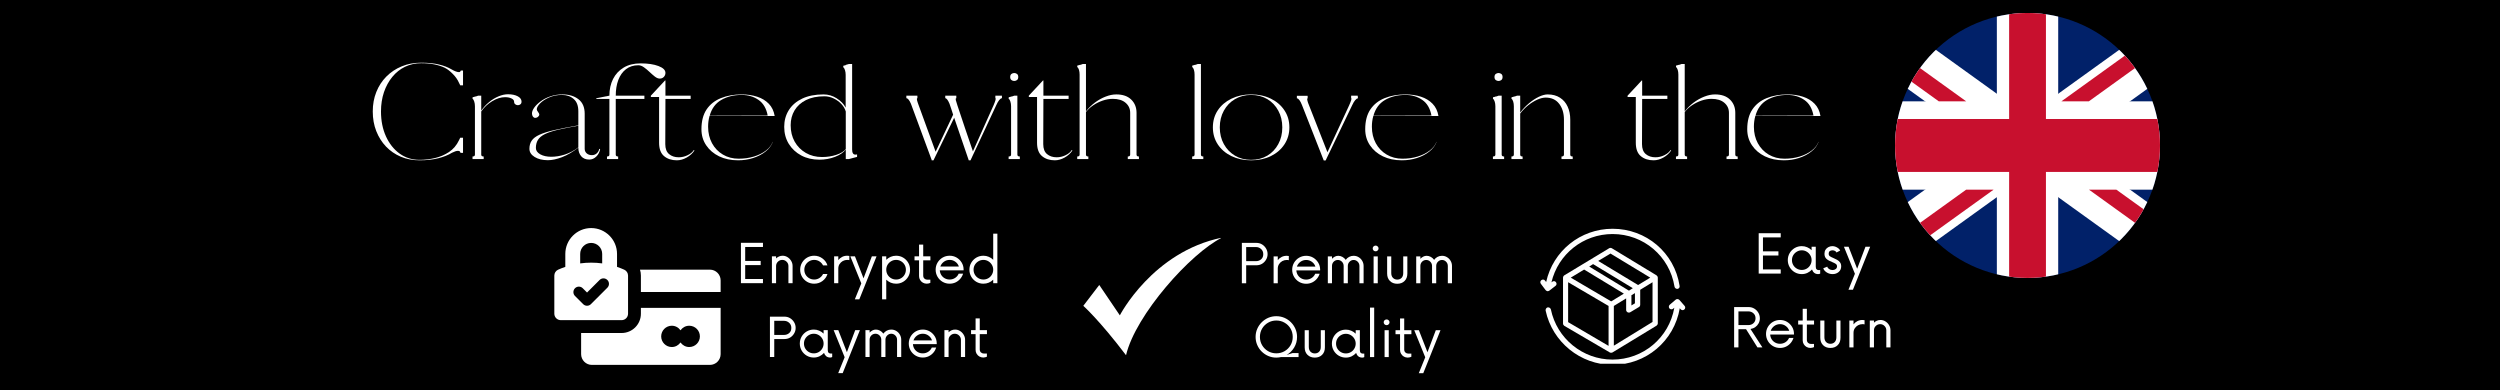 <svg xmlns="http://www.w3.org/2000/svg" xmlns:xlink="http://www.w3.org/1999/xlink" width="1000" zoomAndPan="magnify" viewBox="0 0 750 117" height="156" preserveAspectRatio="xMidYMid meet" version="1.0"><defs><g/><clipPath id="b714167112"><path d="M 568.516 3.891 L 648.016 3.891 L 648.016 83.391 L 568.516 83.391 Z M 568.516 3.891 " clip-rule="nonzero"/></clipPath><clipPath id="912d1f01f0"><path d="M 568.516 43.633 C 568.516 41.023 568.77 38.441 569.277 35.879 C 569.785 33.32 570.539 30.836 571.539 28.426 C 572.539 26.016 573.762 23.723 575.211 21.555 C 576.66 19.383 578.309 17.375 580.156 15.531 C 582 13.688 584.008 12.039 586.176 10.59 C 588.348 9.137 590.637 7.914 593.051 6.914 C 595.461 5.918 597.945 5.164 600.504 4.652 C 603.062 4.145 605.648 3.891 608.258 3.891 C 610.867 3.891 613.453 4.145 616.012 4.652 C 618.57 5.164 621.059 5.918 623.469 6.914 C 625.879 7.914 628.168 9.137 630.34 10.59 C 632.508 12.039 634.516 13.688 636.363 15.531 C 638.207 17.375 639.855 19.383 641.305 21.555 C 642.754 23.723 643.977 26.016 644.977 28.426 C 645.977 30.836 646.73 33.32 647.238 35.879 C 647.75 38.441 648.004 41.023 648.004 43.633 C 648.004 46.242 647.75 48.828 647.238 51.387 C 646.73 53.949 645.977 56.434 644.977 58.844 C 643.977 61.254 642.754 63.547 641.305 65.715 C 639.855 67.887 638.207 69.891 636.363 71.738 C 634.516 73.582 632.508 75.23 630.34 76.68 C 628.168 78.129 625.879 79.355 623.469 80.352 C 621.059 81.352 618.57 82.105 616.012 82.613 C 613.453 83.125 610.867 83.379 608.258 83.379 C 605.648 83.379 603.062 83.125 600.504 82.613 C 597.945 82.105 595.461 81.352 593.051 80.352 C 590.637 79.355 588.348 78.129 586.176 76.68 C 584.008 75.23 582 73.582 580.156 71.738 C 578.309 69.891 576.66 67.887 575.211 65.715 C 573.762 63.547 572.539 61.254 571.539 58.844 C 570.539 56.434 569.785 53.949 569.277 51.387 C 568.77 48.828 568.516 46.242 568.516 43.633 Z M 568.516 43.633 " clip-rule="nonzero"/></clipPath><clipPath id="ca70e55566"><path d="M 166.289 68.418 L 189 68.418 L 189 97 L 166.289 97 Z M 166.289 68.418 " clip-rule="nonzero"/></clipPath><clipPath id="1031af1d5a"><path d="M 174 92 L 216.539 92 L 216.539 109.668 L 174 109.668 Z M 174 92 " clip-rule="nonzero"/></clipPath><clipPath id="85336571b6"><path d="M 191 80 L 216.539 80 L 216.539 88 L 191 88 Z M 191 80 " clip-rule="nonzero"/></clipPath><clipPath id="b429a495e6"><path d="M 324.992 71.273 L 366.242 71.273 L 366.242 106.523 L 324.992 106.523 Z M 324.992 71.273 " clip-rule="nonzero"/></clipPath><clipPath id="cbc554a00d"><path d="M 462 68.629 L 504 68.629 L 504 88 L 462 88 Z M 462 68.629 " clip-rule="nonzero"/></clipPath><clipPath id="8c3463793e"><path d="M 463 89 L 506 89 L 506 109.129 L 463 109.129 Z M 463 89 " clip-rule="nonzero"/></clipPath></defs><rect x="-75" width="900" fill="#ffffff" y="-11.7" height="140.4" fill-opacity="1"/><rect x="-75" width="900" fill="#000000" y="-11.7" height="140.4" fill-opacity="1"/><g clip-path="url(#b714167112)"><g clip-path="url(#912d1f01f0)"><path fill="#012169" d="M 553.047 3.891 L 553.047 83.391 L 663.473 83.391 L 663.473 3.891 Z M 553.047 3.891 " fill-opacity="1" fill-rule="nonzero"/><path fill="#ffffff" d="M 663.469 12.777 L 620.605 43.641 L 663.469 74.5 L 663.469 83.391 L 651.125 83.391 L 608.258 52.527 L 565.391 83.391 L 553.047 83.391 L 553.047 74.5 L 595.914 43.641 L 553.047 12.777 L 553.047 3.891 L 565.391 3.891 L 608.258 34.75 L 651.125 3.891 L 663.473 3.891 L 663.473 12.777 Z M 663.469 12.777 " fill-opacity="1" fill-rule="nonzero"/><path fill="#ffffff" d="M 617.461 83.391 L 599.055 83.391 L 599.055 56.891 L 553.047 56.891 L 553.047 30.391 L 599.055 30.391 L 599.055 3.891 L 617.461 3.891 L 617.461 30.391 L 663.469 30.391 L 663.469 56.891 L 617.461 56.891 Z M 617.461 83.391 " fill-opacity="1" fill-rule="nonzero"/><path fill="#c8102e" d="M 663.469 51.59 L 613.781 51.59 L 613.781 83.391 L 602.738 83.391 L 602.738 51.59 L 553.047 51.59 L 553.047 35.691 L 602.738 35.691 L 602.738 3.891 L 613.781 3.891 L 613.781 35.691 L 663.469 35.691 Z M 663.469 51.59 " fill-opacity="1" fill-rule="nonzero"/><path fill="#c8102e" d="M 581.625 30.391 L 553.047 9.816 L 553.047 3.898 L 589.844 30.391 Z M 626.664 30.391 L 663.469 3.891 L 655.238 3.891 L 618.434 30.391 Z M 626.68 56.891 L 663.473 83.379 L 663.473 77.465 L 634.895 56.891 Z M 589.855 56.891 L 553.047 83.391 L 561.277 83.391 L 598.086 56.891 Z M 589.855 56.891 " fill-opacity="1" fill-rule="nonzero"/></g></g><g clip-path="url(#ca70e55566)"><path fill="#ffffff" d="M 188.414 94.109 L 188.414 82.672 C 188.414 81.91 187.965 81.223 187.273 80.906 C 186.594 80.602 185.887 80.324 185.109 80.062 L 185.109 76.176 C 185.109 71.895 181.625 68.418 177.352 68.418 C 173.078 68.418 169.594 71.898 169.594 76.176 L 169.594 80.062 C 168.82 80.324 168.109 80.602 167.43 80.906 C 166.742 81.223 166.297 81.91 166.297 82.672 L 166.297 94.109 C 166.297 95.176 167.168 96.047 168.234 96.047 L 186.48 96.047 C 187.547 96.047 188.414 95.184 188.414 94.109 Z M 174.055 76.176 C 174.055 74.355 175.535 72.875 177.352 72.875 C 179.176 72.875 180.656 74.355 180.656 76.176 L 180.656 79.02 C 178.461 78.723 176.25 78.723 174.055 79.02 Z M 182.211 86.312 L 177.273 91.246 C 176.953 91.566 176.531 91.727 176.113 91.727 C 175.691 91.727 175.273 91.562 174.953 91.246 L 172.5 88.797 C 171.859 88.156 171.859 87.113 172.5 86.469 C 173.141 85.828 174.18 85.828 174.82 86.469 L 176.113 87.762 L 179.883 83.988 C 180.523 83.348 181.562 83.348 182.203 83.988 C 182.852 84.629 182.852 85.672 182.211 86.312 Z M 182.211 86.312 " fill-opacity="1" fill-rule="nonzero"/></g><g clip-path="url(#1031af1d5a)"><path fill="#ffffff" d="M 192.27 94.109 C 192.27 97.312 189.68 99.902 186.477 99.902 L 174.336 99.902 L 174.336 106.246 C 174.336 108.02 175.785 109.469 177.555 109.469 L 212.973 109.469 C 214.742 109.469 216.191 108.02 216.191 106.246 L 216.191 92.355 L 192.27 92.355 Z M 201.543 97.719 C 202.621 97.719 203.57 98.266 204.152 99.09 C 204.73 98.27 205.684 97.719 206.766 97.719 C 208.535 97.719 209.969 99.152 209.969 100.922 C 209.969 102.676 208.535 104.109 206.766 104.109 C 205.688 104.109 204.738 103.562 204.152 102.738 C 203.574 103.559 202.625 104.109 201.543 104.109 C 199.789 104.109 198.355 102.676 198.355 100.922 C 198.355 99.152 199.789 97.719 201.543 97.719 Z M 201.543 97.719 " fill-opacity="1" fill-rule="nonzero"/></g><g clip-path="url(#85336571b6)"><path fill="#ffffff" d="M 212.973 80.895 L 191.996 80.895 C 192.172 81.457 192.27 82.055 192.27 82.664 L 192.27 87.594 L 216.191 87.594 L 216.191 84.117 C 216.191 82.344 214.742 80.895 212.973 80.895 Z M 212.973 80.895 " fill-opacity="1" fill-rule="nonzero"/></g><g clip-path="url(#b429a495e6)"><path fill="#ffffff" d="M 324.992 91.746 L 329.777 85.492 L 335.953 94.605 C 335.953 94.605 345.762 75.535 366.605 71.289 C 357.238 75.91 340.668 94.434 337.809 106.57 C 329.855 96.07 324.992 91.746 324.992 91.746 " fill-opacity="1" fill-rule="nonzero"/></g><path fill="#ffffff" d="M 497.34 83.293 C 497.34 83.031 497.234 82.926 497.234 82.926 C 497.18 82.82 497.074 82.715 496.969 82.609 L 483.57 74.484 C 483.309 74.324 482.992 74.324 482.727 74.484 L 469.277 82.609 C 469.117 82.715 469.012 82.871 468.961 83.031 C 468.961 83.031 468.961 83.031 468.961 83.082 C 468.906 83.188 468.906 83.242 468.906 83.348 L 468.906 97.062 C 468.906 97.324 469.066 97.59 469.277 97.746 L 482.992 105.766 C 483.098 105.816 483.203 105.816 483.414 105.816 C 483.57 105.816 483.73 105.766 483.781 105.711 L 496.969 97.695 C 497.18 97.535 497.34 97.273 497.34 97.008 Z M 483.148 76.066 L 495.07 83.293 L 491.43 85.508 L 479.457 78.281 Z M 477.926 79.23 L 489.848 86.457 L 488.688 87.195 L 476.766 79.969 Z M 489.426 88.57 L 490.48 87.934 L 490.48 90.996 L 489.426 91.629 Z M 475.238 80.867 L 487.16 88.094 L 483.359 90.414 L 471.227 83.293 Z M 470.438 84.664 L 482.57 91.785 L 482.57 103.762 L 470.438 96.641 C 470.438 96.641 470.438 84.664 470.438 84.664 Z M 484.152 103.707 L 484.152 91.785 L 487.844 89.52 L 487.844 93 C 487.844 93.262 488.004 93.527 488.266 93.684 C 488.371 93.738 488.531 93.789 488.637 93.789 C 488.793 93.789 488.898 93.738 489.059 93.684 L 491.695 92.102 C 491.957 91.945 492.062 91.68 492.062 91.418 L 492.062 86.934 L 495.758 84.664 L 495.758 96.586 Z M 484.152 103.707 " fill-opacity="1" fill-rule="nonzero"/><g clip-path="url(#cbc554a00d)"><path fill="#ffffff" d="M 464.211 87.355 C 464.266 87.355 464.266 87.355 464.316 87.355 C 464.477 87.355 464.633 87.301 464.793 87.195 L 466.641 85.773 C 467.008 85.508 467.062 85.035 466.797 84.664 C 466.535 84.297 466.059 84.242 465.688 84.508 L 465.426 84.719 C 467.43 76.227 474.973 70.211 483.781 70.211 C 493.066 70.211 500.875 76.859 502.352 85.984 C 502.402 86.352 502.773 86.668 503.141 86.668 C 503.195 86.668 503.246 86.668 503.246 86.668 C 503.668 86.617 503.984 86.195 503.879 85.773 C 502.352 75.805 493.859 68.629 483.781 68.629 C 474.129 68.629 465.898 75.277 463.844 84.613 L 463.527 84.191 C 463.262 83.82 462.789 83.77 462.418 84.031 C 462.051 84.297 461.996 84.824 462.262 85.141 L 463.684 87.039 C 463.844 87.195 464 87.301 464.211 87.355 Z M 464.211 87.355 " fill-opacity="1" fill-rule="nonzero"/></g><g clip-path="url(#8c3463793e)"><path fill="#ffffff" d="M 505.355 91.734 L 503.828 89.992 C 503.562 89.676 503.035 89.625 502.719 89.887 L 500.926 91.418 C 500.609 91.68 500.559 92.207 500.82 92.523 C 501.086 92.84 501.613 92.895 501.93 92.629 L 502.297 92.312 C 500.715 101.332 492.961 107.875 483.73 107.875 C 474.816 107.875 467.062 101.543 465.266 92.84 C 465.16 92.418 464.738 92.156 464.316 92.207 C 463.895 92.312 463.633 92.734 463.684 93.156 C 465.688 102.602 474.129 109.457 483.781 109.457 C 493.805 109.457 502.246 102.336 503.934 92.473 L 504.195 92.789 C 504.355 92.945 504.566 93.051 504.777 93.051 C 504.934 93.051 505.145 93 505.305 92.84 C 505.621 92.578 505.672 92.051 505.355 91.734 Z M 505.355 91.734 " fill-opacity="1" fill-rule="nonzero"/></g><g fill="#ffffff" fill-opacity="1"><g transform="translate(109.548, 47.716)"><g><path d="M 16.812 -28.75 C 15.062 -28.75 13.445 -28.395 11.969 -27.688 C 10.5 -26.977 9.227 -25.969 8.156 -24.656 C 7.082 -23.352 6.242 -21.82 5.641 -20.062 C 5.047 -18.301 4.75 -16.367 4.75 -14.266 C 4.75 -11.473 5.25 -8.977 6.25 -6.781 C 7.25 -4.594 8.617 -2.875 10.359 -1.625 C 12.098 -0.383 14.082 0.234 16.312 0.234 C 17.852 0.234 19.391 0.055 20.922 -0.297 C 22.461 -0.66 23.875 -1.266 25.156 -2.109 C 26.438 -2.961 27.43 -4.133 28.141 -5.625 L 28.516 -6.391 L 29.359 -6.391 L 29.359 -1.859 L 28.625 -1.859 L 28.438 -2.203 C 28.363 -2.379 28.176 -2.469 27.875 -2.469 C 27.414 -2.469 26.816 -2.281 26.078 -1.906 C 24.922 -1.195 23.535 -0.641 21.922 -0.234 C 20.305 0.172 18.426 0.375 16.281 0.375 C 14.25 0.375 12.383 0.016 10.688 -0.703 C 8.988 -1.422 7.508 -2.438 6.25 -3.75 C 5 -5.07 4.023 -6.617 3.328 -8.391 C 2.629 -10.172 2.281 -12.129 2.281 -14.266 C 2.281 -16.391 2.633 -18.336 3.344 -20.109 C 4.051 -21.891 5.055 -23.438 6.359 -24.75 C 7.672 -26.07 9.207 -27.094 10.969 -27.812 C 12.727 -28.539 14.66 -28.906 16.766 -28.906 C 18.898 -28.906 20.703 -28.723 22.172 -28.359 C 23.641 -28.004 24.895 -27.516 25.938 -26.891 C 26.875 -26.348 27.609 -26.078 28.141 -26.078 C 28.367 -26.078 28.492 -26.129 28.516 -26.234 L 28.703 -26.547 L 29.359 -26.547 L 29.359 -22.125 L 28.516 -22.125 L 28.141 -22.891 C 27.734 -23.828 27.109 -24.719 26.266 -25.562 C 25.43 -26.414 24.609 -27.035 23.797 -27.422 C 22.891 -27.848 21.863 -28.176 20.719 -28.406 C 19.582 -28.633 18.281 -28.75 16.812 -28.75 Z M 16.812 -28.75 "/></g></g><g transform="translate(140.651, 47.716)"><g><path d="M 1.859 -18.75 C 2.016 -18.75 2.18 -18.785 2.359 -18.859 C 2.535 -18.93 2.676 -18.984 2.781 -19.016 L 3.719 -19.016 L 3.719 -14.531 C 4.383 -15.488 5.16 -16.332 6.047 -17.062 C 6.93 -17.801 7.875 -18.379 8.875 -18.797 C 9.875 -19.223 10.832 -19.438 11.75 -19.438 C 12.938 -19.438 13.91 -19.234 14.672 -18.828 C 15.43 -18.422 15.812 -17.883 15.812 -17.219 C 15.812 -16.863 15.695 -16.598 15.469 -16.422 C 15.25 -16.242 15 -16.156 14.719 -16.156 C 14.438 -16.156 14.176 -16.242 13.938 -16.422 C 13.695 -16.598 13.578 -16.863 13.578 -17.219 C 13.578 -17.602 13.32 -17.922 12.812 -18.172 C 12.301 -18.43 11.656 -18.562 10.875 -18.562 C 9.633 -18.562 8.348 -18.16 7.016 -17.359 C 5.68 -16.555 4.582 -15.523 3.719 -14.266 L 3.719 -1.328 C 3.719 -0.953 3.961 -0.766 4.453 -0.766 L 4.453 0 L 1.109 0 L 1.109 -0.766 C 1.586 -0.766 1.828 -0.953 1.828 -1.328 L 1.828 -15.812 C 1.828 -16.344 1.758 -16.816 1.625 -17.234 C 1.5 -17.66 1.328 -17.945 1.109 -18.094 L 1.141 -18.562 C 1.16 -18.562 1.285 -18.582 1.516 -18.625 C 1.742 -18.676 1.859 -18.719 1.859 -18.75 Z M 1.859 -18.75 "/></g></g><g transform="translate(156.812, 47.716)"><g><path d="M 2.781 -13.688 C 2.781 -14.195 3.004 -14.773 3.453 -15.422 C 3.91 -16.066 4.547 -16.691 5.359 -17.297 C 6.172 -17.91 7.141 -18.41 8.266 -18.797 C 9.398 -19.191 10.625 -19.391 11.938 -19.391 C 13.895 -19.391 15.492 -18.906 16.734 -17.938 C 17.973 -16.977 18.594 -15.535 18.594 -13.609 L 18.594 -3.078 C 18.594 -2.523 18.797 -2.066 19.203 -1.703 C 19.609 -1.348 20.129 -1.172 20.766 -1.172 C 21.316 -1.172 21.797 -1.348 22.203 -1.703 C 22.609 -2.066 22.863 -2.523 22.969 -3.078 L 23.234 -2.969 L 23.234 -3 C 23.078 -2.094 22.688 -1.336 22.062 -0.734 C 21.445 -0.141 20.75 0.156 19.969 0.156 C 18.926 0.156 18.117 -0.176 17.547 -0.844 C 16.973 -1.52 16.688 -2.379 16.688 -3.422 C 14.969 -2.098 13.32 -1.141 11.75 -0.547 C 10.176 0.047 8.781 0.344 7.562 0.344 C 5.945 0.344 4.617 0.02 3.578 -0.625 C 2.535 -1.27 2.016 -2.086 2.016 -3.078 C 2.016 -4.047 2.242 -4.863 2.703 -5.531 C 3.16 -6.207 3.938 -6.797 5.031 -7.297 C 6.133 -7.805 7.633 -8.273 9.531 -8.703 C 11.438 -9.141 13.82 -9.609 16.688 -10.109 L 16.688 -14.328 C 16.688 -15.984 16.223 -17.211 15.297 -18.016 C 14.379 -18.828 13.207 -19.234 11.781 -19.234 C 10.344 -19.234 9.051 -18.977 7.906 -18.469 C 6.77 -17.969 5.867 -17.375 5.203 -16.688 C 4.547 -16.008 4.219 -15.414 4.219 -14.906 C 4.219 -14.727 4.344 -14.473 4.594 -14.141 C 4.852 -13.816 4.984 -13.539 4.984 -13.312 C 4.984 -13.133 4.863 -12.93 4.625 -12.703 C 4.383 -12.473 4.082 -12.359 3.719 -12.359 C 3.469 -12.359 3.25 -12.484 3.062 -12.734 C 2.875 -12.992 2.781 -13.312 2.781 -13.688 Z M 16.688 -10 C 14.207 -9.57 12.141 -9.16 10.484 -8.766 C 8.836 -8.367 7.539 -7.93 6.594 -7.453 C 5.645 -6.973 4.969 -6.398 4.562 -5.734 C 4.156 -5.078 3.953 -4.27 3.953 -3.312 C 3.953 -2.551 4.391 -1.922 5.266 -1.422 C 6.141 -0.93 7.25 -0.688 8.594 -0.688 C 9.863 -0.688 11.203 -0.906 12.609 -1.344 C 14.016 -1.789 15.375 -2.508 16.688 -3.5 Z M 16.688 -10 "/></g></g><g transform="translate(179.664, 47.716)"><g><path d="M 3.156 -1.328 L 3.156 -18.031 L -0.766 -18.031 L -0.766 -18.25 L 3.156 -19.016 C 3.156 -20.891 3.52 -22.555 4.25 -24.016 C 4.988 -25.473 6.055 -26.617 7.453 -27.453 C 8.848 -28.285 10.535 -28.703 12.516 -28.703 C 14.691 -28.703 16.477 -28.438 17.875 -27.906 C 19.27 -27.375 19.969 -26.691 19.969 -25.859 C 19.969 -25.379 19.805 -24.973 19.484 -24.641 C 19.172 -24.305 18.758 -24.141 18.25 -24.141 C 17.789 -24.141 17.301 -24.344 16.781 -24.75 C 16.27 -25.156 15.738 -25.617 15.188 -26.141 C 14.645 -26.66 14.086 -27.125 13.516 -27.531 C 12.941 -27.938 12.379 -28.141 11.828 -28.141 C 10.379 -28.141 9.145 -27.742 8.125 -26.953 C 7.113 -26.172 6.348 -25.094 5.828 -23.719 C 5.316 -22.352 5.062 -20.785 5.062 -19.016 L 13.656 -19.016 L 13.656 -18.031 L 5.062 -18.031 L 5.062 -1.328 C 5.062 -0.953 5.301 -0.766 5.781 -0.766 L 5.781 0 L 2.438 0 L 2.438 -0.766 C 2.914 -0.766 3.156 -0.953 3.156 -1.328 Z M 3.156 -1.328 "/></g></g><g transform="translate(193.695, 47.716)"><g><path d="M 4.031 -4.906 L 4.031 -18.625 L 1.562 -18.625 L 1.562 -19.016 L 5.812 -23.578 L 5.938 -23.578 L 5.938 -19.016 L 13.5 -19.016 L 13.5 -18.031 L 5.938 -18.031 L 5.891 -4.484 C 5.891 -3.117 6.27 -2.117 7.031 -1.484 C 7.789 -0.848 8.754 -0.531 9.922 -0.531 C 10.836 -0.531 11.719 -0.734 12.562 -1.141 C 13.414 -1.547 14.047 -2.066 14.453 -2.703 L 14.641 -2.578 C 14.078 -1.723 13.301 -1.016 12.312 -0.453 C 11.332 0.098 10.348 0.375 9.359 0.375 C 7.805 0.375 6.531 -0.039 5.531 -0.875 C 4.531 -1.707 4.031 -3.051 4.031 -4.906 Z M 4.031 -4.906 "/></g></g><g transform="translate(208.715, 47.716)"><g><path d="M 4.141 -12.891 C 3.859 -11.898 3.719 -10.836 3.719 -9.703 C 3.719 -7.848 4.109 -6.195 4.891 -4.75 C 5.68 -3.301 6.77 -2.164 8.156 -1.344 C 9.539 -0.52 11.117 -0.109 12.891 -0.109 C 14.516 -0.109 16.035 -0.32 17.453 -0.75 C 18.867 -1.188 20.07 -1.785 21.062 -2.547 C 22.051 -3.305 22.723 -4.172 23.078 -5.141 L 23.125 -5.141 C 22.738 -4.066 22.023 -3.113 20.984 -2.281 C 19.953 -1.445 18.719 -0.797 17.281 -0.328 C 15.852 0.141 14.328 0.375 12.703 0.375 C 10.566 0.375 8.676 -0.02 7.031 -0.812 C 5.383 -1.613 4.086 -2.719 3.141 -4.125 C 2.191 -5.531 1.719 -7.133 1.719 -8.938 C 1.719 -11.375 2.234 -13.359 3.266 -14.891 C 4.305 -16.422 5.738 -17.551 7.562 -18.281 C 9.395 -19.02 11.473 -19.391 13.797 -19.391 C 15.492 -19.391 17.039 -19.16 18.438 -18.703 C 19.832 -18.254 20.992 -17.551 21.922 -16.594 C 22.848 -15.645 23.438 -14.422 23.688 -12.922 L 4.109 -12.922 Z M 13.797 -19.234 C 11.441 -19.234 9.398 -18.734 7.672 -17.734 C 5.953 -16.734 4.789 -15.156 4.188 -13 L 21.594 -13.047 C 21.188 -15.203 20.266 -16.77 18.828 -17.75 C 17.398 -18.738 15.723 -19.234 13.797 -19.234 Z M 13.797 -19.234 "/></g></g><g transform="translate(233.544, 47.716)"><g><path d="M 22.094 -28.516 L 22.094 -2.859 C 22.094 -1.836 22.422 -1.328 23.078 -1.328 C 23.148 -1.328 23.223 -1.332 23.297 -1.344 C 23.379 -1.363 23.473 -1.383 23.578 -1.406 L 23.578 -0.641 C 23.223 -0.547 22.816 -0.441 22.359 -0.328 C 21.898 -0.211 21.492 -0.102 21.141 0 L 20.188 0 L 20.188 -2.859 C 19.508 -1.961 18.43 -1.227 16.953 -0.656 C 15.484 -0.094 13.926 0.188 12.281 0.188 C 10.227 0.188 8.41 -0.234 6.828 -1.078 C 5.242 -1.93 3.992 -3.098 3.078 -4.578 C 2.172 -6.066 1.719 -7.758 1.719 -9.656 C 1.719 -11.531 2.176 -13.203 3.094 -14.672 C 4.02 -16.148 5.363 -17.305 7.125 -18.141 C 8.883 -18.973 11.02 -19.391 13.531 -19.391 C 14.926 -19.391 16.234 -19.004 17.453 -18.234 C 18.672 -17.461 19.57 -16.531 20.156 -15.438 L 20.156 -25.25 C 20.156 -25.781 20.086 -26.254 19.953 -26.672 C 19.828 -27.086 19.656 -27.375 19.438 -27.531 L 19.438 -27.984 C 19.562 -28.016 19.688 -28.047 19.812 -28.078 C 19.938 -28.117 20.062 -28.148 20.188 -28.172 L 20.188 -28.25 L 21.141 -28.516 Z M 13.766 -18.828 C 11.609 -18.828 9.773 -18.453 8.266 -17.703 C 6.766 -16.953 5.617 -15.922 4.828 -14.609 C 4.047 -13.305 3.656 -11.82 3.656 -10.156 C 3.656 -8.301 4.055 -6.656 4.859 -5.219 C 5.672 -3.789 6.785 -2.664 8.203 -1.844 C 9.629 -1.02 11.254 -0.609 13.078 -0.609 C 14.598 -0.609 16.023 -0.828 17.359 -1.266 C 18.691 -1.711 19.633 -2.289 20.188 -3 L 20.188 -14.266 C 19.957 -15.066 19.52 -15.812 18.875 -16.5 C 18.227 -17.188 17.461 -17.742 16.578 -18.172 C 15.691 -18.609 14.754 -18.828 13.766 -18.828 Z M 13.766 -18.828 "/></g></g><g transform="translate(257.69, 47.716)"><g/></g><g transform="translate(271.454, 47.716)"><g><path d="M 27.422 -16.156 L 19.703 0.375 L 19.172 0.375 L 14.797 -12.391 L 8.594 0.375 L 8.016 0.375 L 8.062 0.297 L 1.828 -16.578 C 1.348 -17.691 0.891 -18.25 0.453 -18.25 L 0.453 -19.016 L 3.766 -19.016 L 3.766 -18.25 C 3.609 -18.25 3.566 -18.066 3.641 -17.703 C 3.723 -17.336 3.891 -16.82 4.141 -16.156 C 4.984 -13.852 5.828 -11.535 6.672 -9.203 C 7.523 -6.867 8.379 -4.535 9.234 -2.203 L 14.484 -13.312 C 14.305 -13.863 14.129 -14.41 13.953 -14.953 C 13.773 -15.504 13.586 -16.055 13.391 -16.609 C 12.93 -17.703 12.508 -18.25 12.125 -18.25 L 12.125 -19.016 L 15.438 -19.016 L 15.438 -18.25 C 15.258 -18.25 15.207 -18.066 15.281 -17.703 C 15.363 -17.336 15.52 -16.82 15.75 -16.156 C 16.508 -13.852 17.281 -11.547 18.062 -9.234 C 18.844 -6.93 19.629 -4.625 20.422 -2.312 L 26.625 -16.156 C 26.895 -16.789 27.082 -17.297 27.188 -17.672 C 27.289 -18.055 27.281 -18.25 27.156 -18.25 L 27.156 -19.016 L 29.125 -19.016 L 29.125 -18.25 C 28.875 -18.25 28.602 -18.066 28.312 -17.703 C 28.02 -17.336 27.723 -16.82 27.422 -16.156 Z M 27.422 -16.156 "/></g></g><g transform="translate(301.151, 47.716)"><g><path d="M 2.172 -15.812 C 2.172 -16.344 2.102 -16.816 1.969 -17.234 C 1.844 -17.66 1.664 -17.945 1.438 -18.094 L 1.484 -18.562 C 1.504 -18.562 1.629 -18.582 1.859 -18.625 C 2.086 -18.676 2.203 -18.719 2.203 -18.75 C 2.359 -18.75 2.523 -18.785 2.703 -18.859 C 2.879 -18.93 3.02 -18.984 3.125 -19.016 L 4.062 -19.016 L 4.062 -1.328 C 4.062 -0.953 4.305 -0.766 4.797 -0.766 L 4.797 0 L 1.438 0 L 1.438 -0.766 C 1.926 -0.766 2.172 -0.953 2.172 -1.328 Z M 1.906 -24.609 C 1.906 -25.035 2.031 -25.344 2.281 -25.531 C 2.531 -25.719 2.812 -25.812 3.125 -25.812 C 3.426 -25.812 3.703 -25.719 3.953 -25.531 C 4.203 -25.344 4.328 -25.035 4.328 -24.609 C 4.328 -24.203 4.203 -23.898 3.953 -23.703 C 3.703 -23.516 3.426 -23.422 3.125 -23.422 C 2.812 -23.422 2.531 -23.516 2.281 -23.703 C 2.031 -23.898 1.906 -24.203 1.906 -24.609 Z M 1.906 -24.609 "/></g></g><g transform="translate(307.083, 47.716)"><g><path d="M 4.031 -4.906 L 4.031 -18.625 L 1.562 -18.625 L 1.562 -19.016 L 5.812 -23.578 L 5.938 -23.578 L 5.938 -19.016 L 13.5 -19.016 L 13.5 -18.031 L 5.938 -18.031 L 5.891 -4.484 C 5.891 -3.117 6.27 -2.117 7.031 -1.484 C 7.789 -0.848 8.754 -0.531 9.922 -0.531 C 10.836 -0.531 11.719 -0.734 12.562 -1.141 C 13.414 -1.547 14.047 -2.066 14.453 -2.703 L 14.641 -2.578 C 14.078 -1.723 13.301 -1.016 12.312 -0.453 C 11.332 0.098 10.348 0.375 9.359 0.375 C 7.805 0.375 6.531 -0.039 5.531 -0.875 C 4.531 -1.707 4.031 -3.051 4.031 -4.906 Z M 4.031 -4.906 "/></g></g><g transform="translate(322.102, 47.716)"><g><path d="M 16.953 -1.328 L 16.953 -13.875 C 16.953 -15.094 16.492 -16.094 15.578 -16.875 C 14.672 -17.664 13.383 -18.062 11.719 -18.062 C 10.75 -18.062 9.754 -17.891 8.734 -17.547 C 7.723 -17.203 6.773 -16.734 5.891 -16.141 C 5.004 -15.547 4.27 -14.867 3.688 -14.109 L 3.688 -1.328 C 3.688 -0.953 3.926 -0.766 4.406 -0.766 L 4.406 0 L 1.062 0 L 1.062 -0.766 C 1.539 -0.766 1.781 -0.953 1.781 -1.328 L 1.781 -25.328 C 1.781 -25.859 1.719 -26.332 1.594 -26.75 C 1.469 -27.164 1.289 -27.453 1.062 -27.609 L 1.109 -28.062 C 1.129 -28.062 1.254 -28.086 1.484 -28.141 C 1.711 -28.191 1.828 -28.227 1.828 -28.25 C 1.973 -28.25 2.133 -28.285 2.312 -28.359 C 2.488 -28.441 2.629 -28.492 2.734 -28.516 L 3.688 -28.516 L 3.688 -14.297 C 4.445 -15.285 5.336 -16.164 6.359 -16.938 C 7.391 -17.707 8.461 -18.305 9.578 -18.734 C 10.691 -19.172 11.758 -19.391 12.781 -19.391 C 14.727 -19.391 16.227 -18.867 17.281 -17.828 C 18.332 -16.797 18.859 -15.477 18.859 -13.875 L 18.859 -1.328 C 18.859 -0.953 19.098 -0.766 19.578 -0.766 L 19.578 0 L 16.234 0 L 16.234 -0.766 C 16.711 -0.766 16.953 -0.953 16.953 -1.328 Z M 16.953 -1.328 "/></g></g><g transform="translate(342.826, 47.716)"><g/></g><g transform="translate(356.59, 47.716)"><g><path d="M 1.062 -27.609 L 1.109 -28.062 C 1.129 -28.062 1.254 -28.086 1.484 -28.141 C 1.711 -28.191 1.828 -28.227 1.828 -28.25 C 1.973 -28.25 2.133 -28.285 2.312 -28.359 C 2.488 -28.441 2.629 -28.492 2.734 -28.516 L 3.688 -28.516 L 3.688 -1.328 C 3.688 -0.953 3.926 -0.766 4.406 -0.766 L 4.406 0 L 1.062 0 L 1.062 -0.766 C 1.539 -0.766 1.781 -0.953 1.781 -1.328 L 1.781 -25.328 C 1.781 -25.859 1.719 -26.332 1.594 -26.75 C 1.469 -27.164 1.289 -27.453 1.062 -27.609 Z M 1.062 -27.609 "/></g></g><g transform="translate(362.142, 47.716)"><g><path d="M 13.188 -19.391 C 15.426 -19.391 17.406 -18.961 19.125 -18.109 C 20.852 -17.266 22.207 -16.098 23.188 -14.609 C 24.176 -13.129 24.672 -11.426 24.672 -9.5 C 24.672 -7.602 24.176 -5.906 23.188 -4.406 C 22.207 -2.914 20.852 -1.742 19.125 -0.891 C 17.406 -0.047 15.426 0.375 13.188 0.375 C 10.988 0.375 9.02 -0.047 7.281 -0.891 C 5.539 -1.742 4.176 -2.914 3.188 -4.406 C 2.207 -5.906 1.719 -7.602 1.719 -9.5 C 1.719 -11.426 2.207 -13.129 3.188 -14.609 C 4.176 -16.098 5.539 -17.266 7.281 -18.109 C 9.02 -18.961 10.988 -19.391 13.188 -19.391 Z M 13.188 -19.234 C 11.395 -19.234 9.785 -18.816 8.359 -17.984 C 6.941 -17.148 5.828 -15.992 5.016 -14.516 C 4.203 -13.047 3.797 -11.375 3.797 -9.5 C 3.797 -7.625 4.203 -5.953 5.016 -4.484 C 5.828 -3.016 6.941 -1.859 8.359 -1.016 C 9.785 -0.18 11.395 0.234 13.188 0.234 C 15.02 0.234 16.641 -0.18 18.047 -1.016 C 19.453 -1.859 20.551 -3.016 21.344 -4.484 C 22.145 -5.953 22.547 -7.625 22.547 -9.5 C 22.547 -11.375 22.145 -13.047 21.344 -14.516 C 20.551 -15.992 19.453 -17.148 18.047 -17.984 C 16.641 -18.816 15.02 -19.234 13.188 -19.234 Z M 13.188 -19.234 "/></g></g><g transform="translate(388.531, 47.716)"><g><path d="M 8.594 0.422 L 2.094 -16.125 C 1.844 -16.781 1.582 -17.289 1.312 -17.656 C 1.039 -18.031 0.781 -18.219 0.531 -18.219 L 0.531 -18.969 L 3.766 -18.969 L 3.766 -18.219 C 3.555 -18.219 3.594 -17.773 3.875 -16.891 L 9.703 -2.047 L 16.234 -16.156 C 16.516 -16.789 16.711 -17.297 16.828 -17.672 C 16.941 -18.055 16.938 -18.25 16.812 -18.25 L 16.812 -19.016 L 18.781 -19.016 L 18.859 -18.219 C 18.609 -18.219 18.328 -18.031 18.016 -17.656 C 17.711 -17.289 17.41 -16.781 17.109 -16.125 L 9.156 0.422 Z M 8.594 0.422 "/></g></g><g transform="translate(407.847, 47.716)"><g><path d="M 4.141 -12.891 C 3.859 -11.898 3.719 -10.836 3.719 -9.703 C 3.719 -7.848 4.109 -6.195 4.891 -4.75 C 5.68 -3.301 6.77 -2.164 8.156 -1.344 C 9.539 -0.52 11.117 -0.109 12.891 -0.109 C 14.516 -0.109 16.035 -0.32 17.453 -0.75 C 18.867 -1.188 20.07 -1.785 21.062 -2.547 C 22.051 -3.305 22.723 -4.172 23.078 -5.141 L 23.125 -5.141 C 22.738 -4.066 22.023 -3.113 20.984 -2.281 C 19.953 -1.445 18.719 -0.797 17.281 -0.328 C 15.852 0.141 14.328 0.375 12.703 0.375 C 10.566 0.375 8.676 -0.02 7.031 -0.812 C 5.383 -1.613 4.086 -2.719 3.141 -4.125 C 2.191 -5.531 1.719 -7.133 1.719 -8.938 C 1.719 -11.375 2.234 -13.359 3.266 -14.891 C 4.305 -16.422 5.738 -17.551 7.562 -18.281 C 9.395 -19.02 11.473 -19.391 13.797 -19.391 C 15.492 -19.391 17.039 -19.16 18.438 -18.703 C 19.832 -18.254 20.992 -17.551 21.922 -16.594 C 22.848 -15.645 23.438 -14.422 23.688 -12.922 L 4.109 -12.922 Z M 13.797 -19.234 C 11.441 -19.234 9.398 -18.734 7.672 -17.734 C 5.953 -16.734 4.789 -15.156 4.188 -13 L 21.594 -13.047 C 21.188 -15.203 20.266 -16.77 18.828 -17.75 C 17.398 -18.738 15.723 -19.234 13.797 -19.234 Z M 13.797 -19.234 "/></g></g><g transform="translate(432.676, 47.716)"><g/></g><g transform="translate(446.441, 47.716)"><g><path d="M 2.172 -15.812 C 2.172 -16.344 2.102 -16.816 1.969 -17.234 C 1.844 -17.66 1.664 -17.945 1.438 -18.094 L 1.484 -18.562 C 1.504 -18.562 1.629 -18.582 1.859 -18.625 C 2.086 -18.676 2.203 -18.719 2.203 -18.75 C 2.359 -18.75 2.523 -18.785 2.703 -18.859 C 2.879 -18.93 3.02 -18.984 3.125 -19.016 L 4.062 -19.016 L 4.062 -1.328 C 4.062 -0.953 4.305 -0.766 4.797 -0.766 L 4.797 0 L 1.438 0 L 1.438 -0.766 C 1.926 -0.766 2.172 -0.953 2.172 -1.328 Z M 1.906 -24.609 C 1.906 -25.035 2.031 -25.344 2.281 -25.531 C 2.531 -25.719 2.812 -25.812 3.125 -25.812 C 3.426 -25.812 3.703 -25.719 3.953 -25.531 C 4.203 -25.344 4.328 -25.035 4.328 -24.609 C 4.328 -24.203 4.203 -23.898 3.953 -23.703 C 3.703 -23.516 3.426 -23.422 3.125 -23.422 C 2.812 -23.422 2.531 -23.516 2.281 -23.703 C 2.031 -23.898 1.906 -24.203 1.906 -24.609 Z M 1.906 -24.609 "/></g></g><g transform="translate(452.373, 47.716)"><g><path d="M 16.812 -1.328 L 16.812 -11.828 C 16.812 -13.754 16.332 -15.336 15.375 -16.578 C 14.426 -17.816 13.078 -18.438 11.328 -18.438 C 10.566 -18.438 9.723 -18.227 8.797 -17.812 C 7.879 -17.395 6.973 -16.832 6.078 -16.125 C 5.191 -15.414 4.395 -14.594 3.688 -13.656 L 3.688 -1.328 C 3.688 -0.953 3.926 -0.766 4.406 -0.766 L 4.406 0 L 1.062 0 L 1.062 -0.766 C 1.539 -0.766 1.781 -0.953 1.781 -1.328 L 1.781 -15.812 C 1.781 -16.344 1.719 -16.816 1.594 -17.234 C 1.469 -17.66 1.289 -17.945 1.062 -18.094 L 1.109 -18.562 C 1.129 -18.562 1.254 -18.582 1.484 -18.625 C 1.711 -18.676 1.828 -18.719 1.828 -18.75 C 1.973 -18.75 2.133 -18.785 2.312 -18.859 C 2.488 -18.93 2.629 -18.984 2.734 -19.016 L 3.688 -19.016 L 3.688 -13.953 C 4.5 -15.016 5.391 -15.953 6.359 -16.766 C 7.336 -17.578 8.316 -18.219 9.297 -18.688 C 10.273 -19.156 11.156 -19.391 11.938 -19.391 C 13.383 -19.391 14.613 -19.062 15.625 -18.406 C 16.645 -17.75 17.41 -16.852 17.922 -15.719 C 18.441 -14.594 18.703 -13.297 18.703 -11.828 L 18.703 -1.328 C 18.703 -0.953 18.945 -0.766 19.438 -0.766 L 19.438 0 L 16.078 0 L 16.078 -0.766 C 16.566 -0.766 16.812 -0.953 16.812 -1.328 Z M 16.812 -1.328 "/></g></g><g transform="translate(472.944, 47.716)"><g/></g><g transform="translate(486.709, 47.716)"><g><path d="M 4.031 -4.906 L 4.031 -18.625 L 1.562 -18.625 L 1.562 -19.016 L 5.812 -23.578 L 5.938 -23.578 L 5.938 -19.016 L 13.5 -19.016 L 13.5 -18.031 L 5.938 -18.031 L 5.891 -4.484 C 5.891 -3.117 6.27 -2.117 7.031 -1.484 C 7.789 -0.848 8.754 -0.531 9.922 -0.531 C 10.836 -0.531 11.719 -0.734 12.562 -1.141 C 13.414 -1.547 14.047 -2.066 14.453 -2.703 L 14.641 -2.578 C 14.078 -1.723 13.301 -1.016 12.312 -0.453 C 11.332 0.098 10.348 0.375 9.359 0.375 C 7.805 0.375 6.531 -0.039 5.531 -0.875 C 4.531 -1.707 4.031 -3.051 4.031 -4.906 Z M 4.031 -4.906 "/></g></g><g transform="translate(501.728, 47.716)"><g><path d="M 16.953 -1.328 L 16.953 -13.875 C 16.953 -15.094 16.492 -16.094 15.578 -16.875 C 14.672 -17.664 13.383 -18.062 11.719 -18.062 C 10.75 -18.062 9.754 -17.891 8.734 -17.547 C 7.723 -17.203 6.773 -16.734 5.891 -16.141 C 5.004 -15.547 4.27 -14.867 3.688 -14.109 L 3.688 -1.328 C 3.688 -0.953 3.926 -0.766 4.406 -0.766 L 4.406 0 L 1.062 0 L 1.062 -0.766 C 1.539 -0.766 1.781 -0.953 1.781 -1.328 L 1.781 -25.328 C 1.781 -25.859 1.719 -26.332 1.594 -26.75 C 1.469 -27.164 1.289 -27.453 1.062 -27.609 L 1.109 -28.062 C 1.129 -28.062 1.254 -28.086 1.484 -28.141 C 1.711 -28.191 1.828 -28.227 1.828 -28.25 C 1.973 -28.25 2.133 -28.285 2.312 -28.359 C 2.488 -28.441 2.629 -28.492 2.734 -28.516 L 3.688 -28.516 L 3.688 -14.297 C 4.445 -15.285 5.336 -16.164 6.359 -16.938 C 7.391 -17.707 8.461 -18.305 9.578 -18.734 C 10.691 -19.172 11.758 -19.391 12.781 -19.391 C 14.727 -19.391 16.227 -18.867 17.281 -17.828 C 18.332 -16.797 18.859 -15.477 18.859 -13.875 L 18.859 -1.328 C 18.859 -0.953 19.098 -0.766 19.578 -0.766 L 19.578 0 L 16.234 0 L 16.234 -0.766 C 16.711 -0.766 16.953 -0.953 16.953 -1.328 Z M 16.953 -1.328 "/></g></g><g transform="translate(522.451, 47.716)"><g><path d="M 4.141 -12.891 C 3.859 -11.898 3.719 -10.836 3.719 -9.703 C 3.719 -7.848 4.109 -6.195 4.891 -4.75 C 5.68 -3.301 6.77 -2.164 8.156 -1.344 C 9.539 -0.52 11.117 -0.109 12.891 -0.109 C 14.516 -0.109 16.035 -0.32 17.453 -0.75 C 18.867 -1.188 20.07 -1.785 21.062 -2.547 C 22.051 -3.305 22.723 -4.172 23.078 -5.141 L 23.125 -5.141 C 22.738 -4.066 22.023 -3.113 20.984 -2.281 C 19.953 -1.445 18.719 -0.797 17.281 -0.328 C 15.852 0.141 14.328 0.375 12.703 0.375 C 10.566 0.375 8.676 -0.02 7.031 -0.812 C 5.383 -1.613 4.086 -2.719 3.141 -4.125 C 2.191 -5.531 1.719 -7.133 1.719 -8.938 C 1.719 -11.375 2.234 -13.359 3.266 -14.891 C 4.305 -16.422 5.738 -17.551 7.562 -18.281 C 9.395 -19.02 11.473 -19.391 13.797 -19.391 C 15.492 -19.391 17.039 -19.16 18.438 -18.703 C 19.832 -18.254 20.992 -17.551 21.922 -16.594 C 22.848 -15.645 23.438 -14.422 23.688 -12.922 L 4.109 -12.922 Z M 13.797 -19.234 C 11.441 -19.234 9.398 -18.734 7.672 -17.734 C 5.953 -16.734 4.789 -15.156 4.188 -13 L 21.594 -13.047 C 21.188 -15.203 20.266 -16.77 18.828 -17.75 C 17.398 -18.738 15.723 -19.234 13.797 -19.234 Z M 13.797 -19.234 "/></g></g></g><g fill="#ffffff" fill-opacity="1"><g transform="translate(547.281, 47.716)"><g/></g></g><g fill="#ffffff" fill-opacity="1"><g transform="translate(220.7, 84.952)"><g><path d="M 8.188 -10.859 L 2.859 -10.859 L 2.859 -6.672 L 7.5 -6.672 L 7.5 -5.422 L 2.859 -5.422 L 2.859 -1.25 L 8.188 -1.25 L 8.188 0 L 1.578 0 L 1.578 -12.109 L 8.188 -12.109 Z M 8.188 -10.859 "/></g></g></g><g fill="#ffffff" fill-opacity="1"><g transform="translate(230.104, 84.952)"><g><path d="M 4.688 -8.234 C 5.207 -8.234 5.691 -8.094 6.141 -7.812 C 6.586 -7.539 6.953 -7.172 7.234 -6.703 C 7.523 -6.242 7.672 -5.723 7.672 -5.141 L 7.672 0 L 6.422 0 L 6.422 -5.141 C 6.422 -5.648 6.238 -6.082 5.875 -6.438 C 5.52 -6.801 5.086 -6.984 4.578 -6.984 C 4.066 -6.984 3.629 -6.801 3.266 -6.438 C 2.898 -6.082 2.719 -5.648 2.719 -5.141 L 2.719 0 L 1.469 0 L 1.469 -8.062 L 2.719 -8.062 L 2.719 -7.422 C 2.988 -7.68 3.285 -7.879 3.609 -8.016 C 3.941 -8.16 4.301 -8.234 4.688 -8.234 Z M 4.688 -8.234 "/></g></g></g><g fill="#ffffff" fill-opacity="1"><g transform="translate(239.144, 84.952)"><g><path d="M 5.109 0.156 C 4.336 0.156 3.629 -0.031 2.984 -0.406 C 2.348 -0.781 1.844 -1.285 1.469 -1.922 C 1.094 -2.566 0.906 -3.27 0.906 -4.031 C 0.906 -4.812 1.094 -5.52 1.469 -6.156 C 1.844 -6.789 2.348 -7.297 2.984 -7.672 C 3.629 -8.047 4.336 -8.234 5.109 -8.234 C 6.047 -8.234 6.879 -7.957 7.609 -7.406 C 8.336 -6.863 8.832 -6.172 9.094 -5.328 L 7.766 -5.328 C 7.523 -5.828 7.164 -6.227 6.688 -6.531 C 6.219 -6.832 5.691 -6.984 5.109 -6.984 C 4.566 -6.984 4.07 -6.848 3.625 -6.578 C 3.176 -6.316 2.816 -5.961 2.547 -5.516 C 2.285 -5.078 2.156 -4.582 2.156 -4.031 C 2.156 -3.477 2.285 -2.977 2.547 -2.531 C 2.816 -2.094 3.176 -1.742 3.625 -1.484 C 4.07 -1.223 4.566 -1.094 5.109 -1.094 C 5.691 -1.094 6.219 -1.242 6.688 -1.547 C 7.164 -1.848 7.523 -2.25 7.766 -2.75 L 9.094 -2.75 C 8.832 -1.895 8.336 -1.195 7.609 -0.656 C 6.879 -0.113 6.047 0.156 5.109 0.156 Z M 5.109 0.156 "/></g></g></g><g fill="#ffffff" fill-opacity="1"><g transform="translate(248.77, 84.952)"><g><path d="M 5.406 -8.234 C 5.645 -8.234 5.852 -8.211 6.031 -8.172 L 6.031 -6.906 C 5.875 -6.957 5.664 -6.984 5.406 -6.984 C 4.926 -6.984 4.477 -6.867 4.062 -6.641 C 3.656 -6.41 3.328 -6.098 3.078 -5.703 C 2.836 -5.316 2.719 -4.875 2.719 -4.375 L 2.719 0 L 1.469 0 L 1.469 -8.062 L 2.719 -8.062 L 2.719 -6.922 C 3.031 -7.328 3.41 -7.645 3.859 -7.875 C 4.316 -8.113 4.832 -8.234 5.406 -8.234 Z M 5.406 -8.234 "/></g></g></g><g fill="#ffffff" fill-opacity="1"><g transform="translate(254.905, 84.952)"><g><path d="M 6.656 -8.062 L 8.062 -8.062 L 4.594 0.609 L 2.891 4.844 L 1.547 4.844 L 3.484 0.062 L 0.188 -8.062 L 1.578 -8.062 L 4.156 -1.453 Z M 6.656 -8.062 "/></g></g></g><g fill="#ffffff" fill-opacity="1"><g transform="translate(263.158, 84.952)"><g><path d="M 5.672 -8.234 C 6.453 -8.234 7.156 -8.047 7.781 -7.672 C 8.414 -7.297 8.922 -6.789 9.297 -6.156 C 9.672 -5.52 9.859 -4.812 9.859 -4.031 C 9.859 -3.27 9.672 -2.566 9.297 -1.922 C 8.922 -1.285 8.414 -0.781 7.781 -0.406 C 7.156 -0.031 6.453 0.156 5.672 0.156 C 5.086 0.156 4.547 0.051 4.047 -0.156 C 3.555 -0.375 3.113 -0.672 2.719 -1.047 L 2.719 4.844 L 1.469 4.844 L 1.469 -8.062 L 2.719 -8.062 L 2.719 -7.016 C 3.113 -7.398 3.555 -7.695 4.047 -7.906 C 4.547 -8.125 5.086 -8.234 5.672 -8.234 Z M 5.672 -1.094 C 6.223 -1.094 6.719 -1.223 7.156 -1.484 C 7.602 -1.742 7.957 -2.098 8.219 -2.547 C 8.477 -3.004 8.609 -3.5 8.609 -4.031 C 8.609 -4.582 8.477 -5.078 8.219 -5.516 C 7.957 -5.961 7.602 -6.316 7.156 -6.578 C 6.719 -6.848 6.223 -6.984 5.672 -6.984 C 5.129 -6.984 4.633 -6.848 4.188 -6.578 C 3.738 -6.316 3.379 -5.961 3.109 -5.516 C 2.848 -5.078 2.719 -4.582 2.719 -4.031 C 2.719 -3.5 2.848 -3.004 3.109 -2.547 C 3.379 -2.098 3.738 -1.742 4.188 -1.484 C 4.633 -1.223 5.129 -1.094 5.672 -1.094 Z M 5.672 -1.094 "/></g></g></g><g fill="#ffffff" fill-opacity="1"><g transform="translate(273.934, 84.952)"><g><path d="M 5.188 -6.859 L 3.031 -6.859 L 3.031 -2.281 C 3.031 -1.906 3.148 -1.602 3.391 -1.375 C 3.629 -1.156 3.91 -1.047 4.234 -1.047 L 5.172 -1.047 L 5.172 -0.094 C 5.055 -0.031 4.895 0.023 4.688 0.078 C 4.488 0.129 4.289 0.156 4.094 0.156 C 3.676 0.156 3.289 0.055 2.938 -0.141 C 2.594 -0.336 2.312 -0.613 2.094 -0.969 C 1.883 -1.32 1.781 -1.707 1.781 -2.125 L 1.781 -6.859 L 0.422 -6.859 L 0.422 -8.062 L 1.781 -8.062 L 1.781 -11.578 L 3.031 -11.578 L 3.031 -8.062 L 5.188 -8.062 Z M 5.188 -6.859 "/></g></g></g><g fill="#ffffff" fill-opacity="1"><g transform="translate(279.786, 84.952)"><g><path d="M 9.297 -4.109 L 9.281 -3.859 L 2.156 -3.859 C 2.188 -3.348 2.332 -2.879 2.594 -2.453 C 2.863 -2.023 3.219 -1.691 3.656 -1.453 C 4.094 -1.211 4.578 -1.094 5.109 -1.094 C 5.711 -1.094 6.258 -1.254 6.75 -1.578 C 7.238 -1.898 7.594 -2.32 7.812 -2.844 L 9.141 -2.844 C 8.961 -2.27 8.676 -1.754 8.281 -1.297 C 7.895 -0.848 7.43 -0.492 6.891 -0.234 C 6.348 0.023 5.754 0.156 5.109 0.156 C 4.336 0.156 3.629 -0.031 2.984 -0.406 C 2.348 -0.781 1.844 -1.285 1.469 -1.922 C 1.094 -2.566 0.906 -3.27 0.906 -4.031 C 0.906 -4.812 1.094 -5.52 1.469 -6.156 C 1.844 -6.789 2.348 -7.297 2.984 -7.672 C 3.629 -8.047 4.336 -8.234 5.109 -8.234 C 5.867 -8.234 6.562 -8.051 7.188 -7.688 C 7.812 -7.32 8.316 -6.828 8.703 -6.203 C 9.086 -5.586 9.285 -4.891 9.297 -4.109 Z M 5.109 -6.984 C 4.461 -6.984 3.883 -6.797 3.375 -6.422 C 2.875 -6.055 2.52 -5.578 2.312 -4.984 L 7.875 -4.984 C 7.688 -5.578 7.336 -6.055 6.828 -6.422 C 6.328 -6.797 5.754 -6.984 5.109 -6.984 Z M 5.109 -6.984 "/></g></g></g><g fill="#ffffff" fill-opacity="1"><g transform="translate(289.916, 84.952)"><g><path d="M 8.047 -14.844 L 9.297 -14.844 L 9.297 0 L 8.047 0 L 8.047 -1.047 C 7.672 -0.672 7.227 -0.375 6.719 -0.156 C 6.219 0.051 5.68 0.156 5.109 0.156 C 4.336 0.156 3.629 -0.031 2.984 -0.406 C 2.348 -0.781 1.844 -1.285 1.469 -1.922 C 1.094 -2.566 0.906 -3.27 0.906 -4.031 C 0.906 -4.812 1.094 -5.52 1.469 -6.156 C 1.844 -6.789 2.348 -7.297 2.984 -7.672 C 3.629 -8.047 4.336 -8.234 5.109 -8.234 C 5.68 -8.234 6.219 -8.125 6.719 -7.906 C 7.227 -7.695 7.672 -7.398 8.047 -7.016 Z M 5.109 -1.094 C 5.641 -1.094 6.129 -1.223 6.578 -1.484 C 7.023 -1.742 7.379 -2.098 7.641 -2.547 C 7.91 -3.004 8.047 -3.5 8.047 -4.031 C 8.047 -4.582 7.91 -5.078 7.641 -5.516 C 7.379 -5.961 7.023 -6.316 6.578 -6.578 C 6.129 -6.848 5.641 -6.984 5.109 -6.984 C 4.566 -6.984 4.07 -6.848 3.625 -6.578 C 3.176 -6.316 2.816 -5.961 2.547 -5.516 C 2.285 -5.078 2.156 -4.582 2.156 -4.031 C 2.156 -3.5 2.285 -3.004 2.547 -2.547 C 2.816 -2.098 3.176 -1.742 3.625 -1.484 C 4.07 -1.223 4.566 -1.094 5.109 -1.094 Z M 5.109 -1.094 "/></g></g></g><g fill="#ffffff" fill-opacity="1"><g transform="translate(300.694, 84.952)"><g/></g></g><g fill="#ffffff" fill-opacity="1"><g transform="translate(229.509, 107.104)"><g><path d="M 5.812 -12.109 C 6.445 -12.109 7.016 -11.957 7.516 -11.656 C 8.016 -11.352 8.414 -10.945 8.719 -10.438 C 9.031 -9.926 9.188 -9.359 9.188 -8.734 C 9.188 -8.117 9.031 -7.555 8.719 -7.047 C 8.414 -6.535 8.016 -6.129 7.516 -5.828 C 7.016 -5.535 6.445 -5.391 5.812 -5.391 L 2.766 -5.391 L 2.766 0 L 1.469 0 L 1.469 -12.109 Z M 5.688 -6.625 C 6.289 -6.625 6.805 -6.805 7.234 -7.172 C 7.672 -7.547 7.891 -8.062 7.891 -8.719 C 7.891 -9.363 7.672 -9.879 7.234 -10.266 C 6.805 -10.66 6.289 -10.859 5.688 -10.859 L 2.766 -10.859 L 2.766 -6.625 Z M 5.688 -6.625 "/></g></g></g><g fill="#ffffff" fill-opacity="1"><g transform="translate(239.034, 107.104)"><g><path d="M 10.125 -1.047 L 10.625 -1.047 L 10.625 0 C 10.457 0.102 10.258 0.156 10.031 0.156 C 9.562 0.156 9.164 0.031 8.844 -0.219 C 8.531 -0.477 8.305 -0.816 8.172 -1.234 C 7.797 -0.816 7.344 -0.477 6.812 -0.219 C 6.281 0.031 5.711 0.156 5.109 0.156 C 4.336 0.156 3.629 -0.031 2.984 -0.406 C 2.348 -0.781 1.844 -1.285 1.469 -1.922 C 1.094 -2.566 0.906 -3.27 0.906 -4.031 C 0.906 -4.812 1.094 -5.52 1.469 -6.156 C 1.844 -6.789 2.348 -7.297 2.984 -7.672 C 3.629 -8.047 4.336 -8.234 5.109 -8.234 C 5.68 -8.234 6.219 -8.125 6.719 -7.906 C 7.227 -7.695 7.672 -7.398 8.047 -7.016 L 8.047 -8.062 L 9.297 -8.062 L 9.297 -2.094 C 9.297 -1.719 9.379 -1.445 9.547 -1.281 C 9.723 -1.125 9.914 -1.047 10.125 -1.047 Z M 5.109 -1.094 C 5.641 -1.094 6.129 -1.223 6.578 -1.484 C 7.023 -1.742 7.379 -2.098 7.641 -2.547 C 7.91 -3.004 8.047 -3.5 8.047 -4.031 C 8.047 -4.582 7.91 -5.078 7.641 -5.516 C 7.379 -5.961 7.023 -6.316 6.578 -6.578 C 6.129 -6.848 5.641 -6.984 5.109 -6.984 C 4.566 -6.984 4.07 -6.848 3.625 -6.578 C 3.176 -6.316 2.816 -5.961 2.547 -5.516 C 2.285 -5.078 2.156 -4.582 2.156 -4.031 C 2.156 -3.5 2.285 -3.004 2.547 -2.547 C 2.816 -2.098 3.176 -1.742 3.625 -1.484 C 4.07 -1.223 4.566 -1.094 5.109 -1.094 Z M 5.109 -1.094 "/></g></g></g><g fill="#ffffff" fill-opacity="1"><g transform="translate(249.911, 107.104)"><g><path d="M 6.656 -8.062 L 8.062 -8.062 L 4.594 0.609 L 2.891 4.844 L 1.547 4.844 L 3.484 0.062 L 0.188 -8.062 L 1.578 -8.062 L 4.156 -1.453 Z M 6.656 -8.062 "/></g></g></g><g fill="#ffffff" fill-opacity="1"><g transform="translate(258.165, 107.104)"><g><path d="M 9.203 -8.234 C 9.766 -8.234 10.27 -8.094 10.719 -7.812 C 11.176 -7.539 11.535 -7.172 11.797 -6.703 C 12.066 -6.242 12.203 -5.734 12.203 -5.172 L 12.203 0 L 10.953 0 L 10.953 -5.172 C 10.953 -5.68 10.781 -6.109 10.438 -6.453 C 10.094 -6.805 9.68 -6.984 9.203 -6.984 C 8.734 -6.984 8.328 -6.805 7.984 -6.453 C 7.641 -6.109 7.469 -5.68 7.469 -5.172 L 7.469 0 L 6.219 0 L 6.219 -5.172 C 6.219 -5.68 6.047 -6.109 5.703 -6.453 C 5.359 -6.805 4.953 -6.984 4.484 -6.984 C 3.984 -6.984 3.562 -6.805 3.219 -6.453 C 2.883 -6.109 2.719 -5.68 2.719 -5.172 L 2.719 0 L 1.469 0 L 1.469 -8.062 L 2.719 -8.062 L 2.719 -7.328 C 2.969 -7.598 3.254 -7.816 3.578 -7.984 C 3.898 -8.148 4.238 -8.234 4.594 -8.234 C 5.031 -8.234 5.445 -8.125 5.844 -7.906 C 6.238 -7.695 6.57 -7.398 6.844 -7.016 C 7.113 -7.398 7.453 -7.695 7.859 -7.906 C 8.266 -8.125 8.711 -8.234 9.203 -8.234 Z M 9.203 -8.234 "/></g></g></g><g fill="#ffffff" fill-opacity="1"><g transform="translate(271.725, 107.104)"><g><path d="M 9.297 -4.109 L 9.281 -3.859 L 2.156 -3.859 C 2.188 -3.348 2.332 -2.879 2.594 -2.453 C 2.863 -2.023 3.219 -1.691 3.656 -1.453 C 4.094 -1.211 4.578 -1.094 5.109 -1.094 C 5.711 -1.094 6.258 -1.254 6.75 -1.578 C 7.238 -1.898 7.594 -2.32 7.812 -2.844 L 9.141 -2.844 C 8.961 -2.27 8.676 -1.754 8.281 -1.297 C 7.895 -0.848 7.43 -0.492 6.891 -0.234 C 6.348 0.023 5.754 0.156 5.109 0.156 C 4.336 0.156 3.629 -0.031 2.984 -0.406 C 2.348 -0.781 1.844 -1.285 1.469 -1.922 C 1.094 -2.566 0.906 -3.27 0.906 -4.031 C 0.906 -4.812 1.094 -5.52 1.469 -6.156 C 1.844 -6.789 2.348 -7.297 2.984 -7.672 C 3.629 -8.047 4.336 -8.234 5.109 -8.234 C 5.867 -8.234 6.562 -8.051 7.188 -7.688 C 7.812 -7.32 8.316 -6.828 8.703 -6.203 C 9.086 -5.586 9.285 -4.891 9.297 -4.109 Z M 5.109 -6.984 C 4.461 -6.984 3.883 -6.797 3.375 -6.422 C 2.875 -6.055 2.52 -5.578 2.312 -4.984 L 7.875 -4.984 C 7.688 -5.578 7.336 -6.055 6.828 -6.422 C 6.328 -6.797 5.754 -6.984 5.109 -6.984 Z M 5.109 -6.984 "/></g></g></g><g fill="#ffffff" fill-opacity="1"><g transform="translate(281.856, 107.104)"><g><path d="M 4.688 -8.234 C 5.207 -8.234 5.691 -8.094 6.141 -7.812 C 6.586 -7.539 6.953 -7.172 7.234 -6.703 C 7.523 -6.242 7.672 -5.723 7.672 -5.141 L 7.672 0 L 6.422 0 L 6.422 -5.141 C 6.422 -5.648 6.238 -6.082 5.875 -6.438 C 5.52 -6.801 5.086 -6.984 4.578 -6.984 C 4.066 -6.984 3.629 -6.801 3.266 -6.438 C 2.898 -6.082 2.719 -5.648 2.719 -5.141 L 2.719 0 L 1.469 0 L 1.469 -8.062 L 2.719 -8.062 L 2.719 -7.422 C 2.988 -7.68 3.285 -7.879 3.609 -8.016 C 3.941 -8.16 4.301 -8.234 4.688 -8.234 Z M 4.688 -8.234 "/></g></g></g><g fill="#ffffff" fill-opacity="1"><g transform="translate(290.896, 107.104)"><g><path d="M 5.188 -6.859 L 3.031 -6.859 L 3.031 -2.281 C 3.031 -1.906 3.148 -1.602 3.391 -1.375 C 3.629 -1.156 3.91 -1.047 4.234 -1.047 L 5.172 -1.047 L 5.172 -0.094 C 5.055 -0.031 4.895 0.023 4.688 0.078 C 4.488 0.129 4.289 0.156 4.094 0.156 C 3.676 0.156 3.289 0.055 2.938 -0.141 C 2.594 -0.336 2.312 -0.613 2.094 -0.969 C 1.883 -1.32 1.781 -1.707 1.781 -2.125 L 1.781 -6.859 L 0.422 -6.859 L 0.422 -8.062 L 1.781 -8.062 L 1.781 -11.578 L 3.031 -11.578 L 3.031 -8.062 L 5.188 -8.062 Z M 5.188 -6.859 "/></g></g></g><g fill="#ffffff" fill-opacity="1"><g transform="translate(371.088, 84.973)"><g><path d="M 5.812 -12.109 C 6.445 -12.109 7.016 -11.957 7.516 -11.656 C 8.016 -11.352 8.414 -10.945 8.719 -10.438 C 9.031 -9.926 9.188 -9.359 9.188 -8.734 C 9.188 -8.117 9.031 -7.555 8.719 -7.047 C 8.414 -6.535 8.016 -6.129 7.516 -5.828 C 7.016 -5.535 6.445 -5.391 5.812 -5.391 L 2.766 -5.391 L 2.766 0 L 1.469 0 L 1.469 -12.109 Z M 5.688 -6.625 C 6.289 -6.625 6.805 -6.805 7.234 -7.172 C 7.672 -7.547 7.891 -8.062 7.891 -8.719 C 7.891 -9.363 7.672 -9.879 7.234 -10.266 C 6.805 -10.66 6.289 -10.859 5.688 -10.859 L 2.766 -10.859 L 2.766 -6.625 Z M 5.688 -6.625 "/></g></g></g><g fill="#ffffff" fill-opacity="1"><g transform="translate(380.613, 84.973)"><g><path d="M 5.406 -8.234 C 5.645 -8.234 5.852 -8.211 6.031 -8.172 L 6.031 -6.906 C 5.875 -6.957 5.664 -6.984 5.406 -6.984 C 4.926 -6.984 4.477 -6.867 4.062 -6.641 C 3.656 -6.41 3.328 -6.098 3.078 -5.703 C 2.836 -5.316 2.719 -4.875 2.719 -4.375 L 2.719 0 L 1.469 0 L 1.469 -8.062 L 2.719 -8.062 L 2.719 -6.922 C 3.031 -7.328 3.41 -7.645 3.859 -7.875 C 4.316 -8.113 4.832 -8.234 5.406 -8.234 Z M 5.406 -8.234 "/></g></g></g><g fill="#ffffff" fill-opacity="1"><g transform="translate(386.748, 84.973)"><g><path d="M 9.297 -4.109 L 9.281 -3.859 L 2.156 -3.859 C 2.188 -3.348 2.332 -2.879 2.594 -2.453 C 2.863 -2.023 3.219 -1.691 3.656 -1.453 C 4.094 -1.211 4.578 -1.094 5.109 -1.094 C 5.711 -1.094 6.258 -1.254 6.75 -1.578 C 7.238 -1.898 7.594 -2.32 7.812 -2.844 L 9.141 -2.844 C 8.961 -2.27 8.676 -1.754 8.281 -1.297 C 7.895 -0.848 7.43 -0.492 6.891 -0.234 C 6.348 0.023 5.754 0.156 5.109 0.156 C 4.336 0.156 3.629 -0.031 2.984 -0.406 C 2.348 -0.781 1.844 -1.285 1.469 -1.922 C 1.094 -2.566 0.906 -3.27 0.906 -4.031 C 0.906 -4.812 1.094 -5.52 1.469 -6.156 C 1.844 -6.789 2.348 -7.297 2.984 -7.672 C 3.629 -8.047 4.336 -8.234 5.109 -8.234 C 5.867 -8.234 6.562 -8.051 7.188 -7.688 C 7.812 -7.32 8.316 -6.828 8.703 -6.203 C 9.086 -5.586 9.285 -4.891 9.297 -4.109 Z M 5.109 -6.984 C 4.461 -6.984 3.883 -6.797 3.375 -6.422 C 2.875 -6.055 2.52 -5.578 2.312 -4.984 L 7.875 -4.984 C 7.688 -5.578 7.336 -6.055 6.828 -6.422 C 6.328 -6.797 5.754 -6.984 5.109 -6.984 Z M 5.109 -6.984 "/></g></g></g><g fill="#ffffff" fill-opacity="1"><g transform="translate(396.878, 84.973)"><g><path d="M 9.203 -8.234 C 9.766 -8.234 10.27 -8.094 10.719 -7.812 C 11.176 -7.539 11.535 -7.172 11.797 -6.703 C 12.066 -6.242 12.203 -5.734 12.203 -5.172 L 12.203 0 L 10.953 0 L 10.953 -5.172 C 10.953 -5.68 10.781 -6.109 10.438 -6.453 C 10.094 -6.805 9.68 -6.984 9.203 -6.984 C 8.734 -6.984 8.328 -6.805 7.984 -6.453 C 7.641 -6.109 7.469 -5.68 7.469 -5.172 L 7.469 0 L 6.219 0 L 6.219 -5.172 C 6.219 -5.68 6.047 -6.109 5.703 -6.453 C 5.359 -6.805 4.953 -6.984 4.484 -6.984 C 3.984 -6.984 3.562 -6.805 3.219 -6.453 C 2.883 -6.109 2.719 -5.68 2.719 -5.172 L 2.719 0 L 1.469 0 L 1.469 -8.062 L 2.719 -8.062 L 2.719 -7.328 C 2.969 -7.598 3.254 -7.816 3.578 -7.984 C 3.898 -8.148 4.238 -8.234 4.594 -8.234 C 5.031 -8.234 5.445 -8.125 5.844 -7.906 C 6.238 -7.695 6.57 -7.398 6.844 -7.016 C 7.113 -7.398 7.453 -7.695 7.859 -7.906 C 8.266 -8.125 8.711 -8.234 9.203 -8.234 Z M 9.203 -8.234 "/></g></g></g><g fill="#ffffff" fill-opacity="1"><g transform="translate(410.439, 84.973)"><g><path d="M 2.266 -9.578 C 2.016 -9.578 1.801 -9.66 1.625 -9.828 C 1.457 -10.004 1.375 -10.207 1.375 -10.438 C 1.375 -10.688 1.457 -10.891 1.625 -11.047 C 1.801 -11.211 2.016 -11.297 2.266 -11.297 C 2.492 -11.297 2.691 -11.211 2.859 -11.047 C 3.035 -10.891 3.125 -10.688 3.125 -10.438 C 3.125 -10.207 3.035 -10.004 2.859 -9.828 C 2.691 -9.66 2.492 -9.578 2.266 -9.578 Z M 1.641 0 L 1.641 -8.062 L 2.891 -8.062 L 2.891 0 Z M 1.641 0 "/></g></g></g><g fill="#ffffff" fill-opacity="1"><g transform="translate(414.939, 84.973)"><g><path d="M 4.234 0.156 C 3.336 0.156 2.609 -0.117 2.047 -0.672 C 1.484 -1.223 1.203 -1.969 1.203 -2.906 L 1.203 -8.062 L 2.438 -8.062 L 2.438 -3.047 C 2.438 -2.441 2.609 -1.961 2.953 -1.609 C 3.297 -1.266 3.723 -1.094 4.234 -1.094 C 4.766 -1.094 5.195 -1.266 5.531 -1.609 C 5.863 -1.961 6.031 -2.441 6.031 -3.047 L 6.031 -8.062 L 7.266 -8.062 L 7.266 -2.906 C 7.266 -1.969 6.984 -1.223 6.422 -0.672 C 5.867 -0.117 5.141 0.156 4.234 0.156 Z M 4.234 0.156 "/></g></g></g><g fill="#ffffff" fill-opacity="1"><g transform="translate(423.394, 84.973)"><g><path d="M 9.203 -8.234 C 9.766 -8.234 10.27 -8.094 10.719 -7.812 C 11.176 -7.539 11.535 -7.172 11.797 -6.703 C 12.066 -6.242 12.203 -5.734 12.203 -5.172 L 12.203 0 L 10.953 0 L 10.953 -5.172 C 10.953 -5.68 10.781 -6.109 10.438 -6.453 C 10.094 -6.805 9.68 -6.984 9.203 -6.984 C 8.734 -6.984 8.328 -6.805 7.984 -6.453 C 7.641 -6.109 7.469 -5.68 7.469 -5.172 L 7.469 0 L 6.219 0 L 6.219 -5.172 C 6.219 -5.68 6.047 -6.109 5.703 -6.453 C 5.359 -6.805 4.953 -6.984 4.484 -6.984 C 3.984 -6.984 3.562 -6.805 3.219 -6.453 C 2.883 -6.109 2.719 -5.68 2.719 -5.172 L 2.719 0 L 1.469 0 L 1.469 -8.062 L 2.719 -8.062 L 2.719 -7.328 C 2.969 -7.598 3.254 -7.816 3.578 -7.984 C 3.898 -8.148 4.238 -8.234 4.594 -8.234 C 5.031 -8.234 5.445 -8.125 5.844 -7.906 C 6.238 -7.695 6.57 -7.398 6.844 -7.016 C 7.113 -7.398 7.453 -7.695 7.859 -7.906 C 8.266 -8.125 8.711 -8.234 9.203 -8.234 Z M 9.203 -8.234 "/></g></g></g><g fill="#ffffff" fill-opacity="1"><g transform="translate(375.695, 107.125)"><g><path d="M 13.875 -1.203 L 13.875 0 L 8.609 0 C 8.141 0.102 7.672 0.156 7.203 0.156 C 6.336 0.156 5.531 -0.004 4.781 -0.328 C 4.039 -0.648 3.383 -1.094 2.812 -1.656 C 2.238 -2.227 1.789 -2.891 1.469 -3.641 C 1.145 -4.391 0.984 -5.191 0.984 -6.047 C 0.984 -6.91 1.145 -7.711 1.469 -8.453 C 1.789 -9.203 2.238 -9.863 2.812 -10.438 C 3.383 -11.008 4.039 -11.457 4.781 -11.781 C 5.531 -12.102 6.336 -12.266 7.203 -12.266 C 8.066 -12.266 8.875 -12.102 9.625 -11.781 C 10.375 -11.457 11.031 -11.008 11.594 -10.438 C 12.164 -9.863 12.613 -9.203 12.938 -8.453 C 13.258 -7.711 13.422 -6.91 13.422 -6.047 C 13.422 -4.891 13.133 -3.832 12.562 -2.875 C 11.988 -1.926 11.234 -1.18 10.297 -0.641 L 12.062 -1.203 Z M 2.281 -6.047 C 2.281 -5.141 2.5 -4.312 2.938 -3.562 C 3.383 -2.812 3.977 -2.219 4.719 -1.781 C 5.469 -1.344 6.297 -1.125 7.203 -1.125 C 8.117 -1.125 8.945 -1.344 9.688 -1.781 C 10.438 -2.219 11.031 -2.812 11.469 -3.562 C 11.906 -4.312 12.125 -5.141 12.125 -6.047 C 12.125 -6.961 11.906 -7.797 11.469 -8.547 C 11.031 -9.297 10.438 -9.883 9.688 -10.312 C 8.945 -10.75 8.117 -10.969 7.203 -10.969 C 6.297 -10.969 5.469 -10.75 4.719 -10.312 C 3.977 -9.883 3.383 -9.297 2.938 -8.547 C 2.5 -7.797 2.281 -6.961 2.281 -6.047 Z M 2.281 -6.047 "/></g></g></g><g fill="#ffffff" fill-opacity="1"><g transform="translate(390.204, 107.125)"><g><path d="M 4.234 0.156 C 3.336 0.156 2.609 -0.117 2.047 -0.672 C 1.484 -1.223 1.203 -1.969 1.203 -2.906 L 1.203 -8.062 L 2.438 -8.062 L 2.438 -3.047 C 2.438 -2.441 2.609 -1.961 2.953 -1.609 C 3.297 -1.266 3.723 -1.094 4.234 -1.094 C 4.766 -1.094 5.195 -1.266 5.531 -1.609 C 5.863 -1.961 6.031 -2.441 6.031 -3.047 L 6.031 -8.062 L 7.266 -8.062 L 7.266 -2.906 C 7.266 -1.969 6.984 -1.223 6.422 -0.672 C 5.867 -0.117 5.141 0.156 4.234 0.156 Z M 4.234 0.156 "/></g></g></g><g fill="#ffffff" fill-opacity="1"><g transform="translate(398.66, 107.125)"><g><path d="M 10.125 -1.047 L 10.625 -1.047 L 10.625 0 C 10.457 0.102 10.258 0.156 10.031 0.156 C 9.562 0.156 9.164 0.031 8.844 -0.219 C 8.531 -0.477 8.305 -0.816 8.172 -1.234 C 7.797 -0.816 7.344 -0.477 6.812 -0.219 C 6.281 0.031 5.711 0.156 5.109 0.156 C 4.336 0.156 3.629 -0.031 2.984 -0.406 C 2.348 -0.781 1.844 -1.285 1.469 -1.922 C 1.094 -2.566 0.906 -3.27 0.906 -4.031 C 0.906 -4.812 1.094 -5.52 1.469 -6.156 C 1.844 -6.789 2.348 -7.297 2.984 -7.672 C 3.629 -8.047 4.336 -8.234 5.109 -8.234 C 5.68 -8.234 6.219 -8.125 6.719 -7.906 C 7.227 -7.695 7.672 -7.398 8.047 -7.016 L 8.047 -8.062 L 9.297 -8.062 L 9.297 -2.094 C 9.297 -1.719 9.379 -1.445 9.547 -1.281 C 9.723 -1.125 9.914 -1.047 10.125 -1.047 Z M 5.109 -1.094 C 5.641 -1.094 6.129 -1.223 6.578 -1.484 C 7.023 -1.742 7.379 -2.098 7.641 -2.547 C 7.91 -3.004 8.047 -3.5 8.047 -4.031 C 8.047 -4.582 7.91 -5.078 7.641 -5.516 C 7.379 -5.961 7.023 -6.316 6.578 -6.578 C 6.129 -6.848 5.641 -6.984 5.109 -6.984 C 4.566 -6.984 4.07 -6.848 3.625 -6.578 C 3.176 -6.316 2.816 -5.961 2.547 -5.516 C 2.285 -5.078 2.156 -4.582 2.156 -4.031 C 2.156 -3.5 2.285 -3.004 2.547 -2.547 C 2.816 -2.098 3.176 -1.742 3.625 -1.484 C 4.07 -1.223 4.566 -1.094 5.109 -1.094 Z M 5.109 -1.094 "/></g></g></g><g fill="#ffffff" fill-opacity="1"><g transform="translate(409.536, 107.125)"><g><path d="M 1.469 0 L 1.469 -14.844 L 2.719 -14.844 L 2.719 0 Z M 1.469 0 "/></g></g></g><g fill="#ffffff" fill-opacity="1"><g transform="translate(413.734, 107.125)"><g><path d="M 2.266 -9.578 C 2.016 -9.578 1.801 -9.66 1.625 -9.828 C 1.457 -10.004 1.375 -10.207 1.375 -10.438 C 1.375 -10.688 1.457 -10.891 1.625 -11.047 C 1.801 -11.211 2.016 -11.297 2.266 -11.297 C 2.492 -11.297 2.691 -11.211 2.859 -11.047 C 3.035 -10.891 3.125 -10.688 3.125 -10.438 C 3.125 -10.207 3.035 -10.004 2.859 -9.828 C 2.691 -9.66 2.492 -9.578 2.266 -9.578 Z M 1.641 0 L 1.641 -8.062 L 2.891 -8.062 L 2.891 0 Z M 1.641 0 "/></g></g></g><g fill="#ffffff" fill-opacity="1"><g transform="translate(418.234, 107.125)"><g><path d="M 5.188 -6.859 L 3.031 -6.859 L 3.031 -2.281 C 3.031 -1.906 3.148 -1.602 3.391 -1.375 C 3.629 -1.156 3.91 -1.047 4.234 -1.047 L 5.172 -1.047 L 5.172 -0.094 C 5.055 -0.031 4.895 0.023 4.688 0.078 C 4.488 0.129 4.289 0.156 4.094 0.156 C 3.676 0.156 3.289 0.055 2.938 -0.141 C 2.594 -0.336 2.312 -0.613 2.094 -0.969 C 1.883 -1.32 1.781 -1.707 1.781 -2.125 L 1.781 -6.859 L 0.422 -6.859 L 0.422 -8.062 L 1.781 -8.062 L 1.781 -11.578 L 3.031 -11.578 L 3.031 -8.062 L 5.188 -8.062 Z M 5.188 -6.859 "/></g></g></g><g fill="#ffffff" fill-opacity="1"><g transform="translate(424.086, 107.125)"><g><path d="M 6.656 -8.062 L 8.062 -8.062 L 4.594 0.609 L 2.891 4.844 L 1.547 4.844 L 3.484 0.062 L 0.188 -8.062 L 1.578 -8.062 L 4.156 -1.453 Z M 6.656 -8.062 "/></g></g></g><g fill="#ffffff" fill-opacity="1"><g transform="translate(526.029, 82.076)"><g><path d="M 8.188 -10.859 L 2.859 -10.859 L 2.859 -6.672 L 7.5 -6.672 L 7.5 -5.422 L 2.859 -5.422 L 2.859 -1.25 L 8.188 -1.25 L 8.188 0 L 1.578 0 L 1.578 -12.109 L 8.188 -12.109 Z M 8.188 -10.859 "/></g></g></g><g fill="#ffffff" fill-opacity="1"><g transform="translate(535.432, 82.076)"><g><path d="M 10.125 -1.047 L 10.625 -1.047 L 10.625 0 C 10.457 0.102 10.258 0.156 10.031 0.156 C 9.562 0.156 9.164 0.031 8.844 -0.219 C 8.531 -0.477 8.305 -0.816 8.172 -1.234 C 7.797 -0.816 7.344 -0.477 6.812 -0.219 C 6.281 0.031 5.711 0.156 5.109 0.156 C 4.336 0.156 3.629 -0.031 2.984 -0.406 C 2.348 -0.781 1.844 -1.285 1.469 -1.922 C 1.094 -2.566 0.906 -3.27 0.906 -4.031 C 0.906 -4.812 1.094 -5.52 1.469 -6.156 C 1.844 -6.789 2.348 -7.297 2.984 -7.672 C 3.629 -8.047 4.336 -8.234 5.109 -8.234 C 5.68 -8.234 6.219 -8.125 6.719 -7.906 C 7.227 -7.695 7.672 -7.398 8.047 -7.016 L 8.047 -8.062 L 9.297 -8.062 L 9.297 -2.094 C 9.297 -1.719 9.379 -1.445 9.547 -1.281 C 9.723 -1.125 9.914 -1.047 10.125 -1.047 Z M 5.109 -1.094 C 5.641 -1.094 6.129 -1.223 6.578 -1.484 C 7.023 -1.742 7.379 -2.098 7.641 -2.547 C 7.91 -3.004 8.047 -3.5 8.047 -4.031 C 8.047 -4.582 7.91 -5.078 7.641 -5.516 C 7.379 -5.961 7.023 -6.316 6.578 -6.578 C 6.129 -6.848 5.641 -6.984 5.109 -6.984 C 4.566 -6.984 4.07 -6.848 3.625 -6.578 C 3.176 -6.316 2.816 -5.961 2.547 -5.516 C 2.285 -5.078 2.156 -4.582 2.156 -4.031 C 2.156 -3.5 2.285 -3.004 2.547 -2.547 C 2.816 -2.098 3.176 -1.742 3.625 -1.484 C 4.07 -1.223 4.566 -1.094 5.109 -1.094 Z M 5.109 -1.094 "/></g></g></g><g fill="#ffffff" fill-opacity="1"><g transform="translate(546.309, 82.076)"><g><path d="M 3.469 0.156 C 2.82 0.156 2.227 -0.016 1.688 -0.359 C 1.156 -0.703 0.816 -1.113 0.672 -1.594 L 1.875 -2.078 C 1.945 -1.785 2.133 -1.539 2.438 -1.344 C 2.75 -1.156 3.094 -1.062 3.469 -1.062 C 3.832 -1.062 4.145 -1.16 4.406 -1.359 C 4.664 -1.555 4.797 -1.828 4.797 -2.172 C 4.797 -2.492 4.664 -2.742 4.406 -2.922 C 4.156 -3.098 3.789 -3.281 3.312 -3.469 C 2.594 -3.738 2.031 -4.055 1.625 -4.422 C 1.227 -4.797 1.031 -5.301 1.031 -5.938 C 1.031 -6.426 1.141 -6.836 1.359 -7.172 C 1.578 -7.516 1.867 -7.773 2.234 -7.953 C 2.598 -8.141 2.977 -8.234 3.375 -8.234 C 3.883 -8.234 4.367 -8.098 4.828 -7.828 C 5.285 -7.566 5.586 -7.258 5.734 -6.906 L 4.641 -6.328 C 4.535 -6.547 4.375 -6.707 4.156 -6.812 C 3.938 -6.926 3.695 -6.984 3.438 -6.984 C 3.094 -6.984 2.816 -6.898 2.609 -6.734 C 2.398 -6.578 2.297 -6.32 2.297 -5.969 C 2.297 -5.625 2.422 -5.363 2.672 -5.188 C 2.922 -5.02 3.297 -4.832 3.797 -4.625 C 4.141 -4.488 4.484 -4.32 4.828 -4.125 C 5.18 -3.926 5.473 -3.672 5.703 -3.359 C 5.93 -3.055 6.047 -2.66 6.047 -2.172 C 6.047 -1.473 5.797 -0.91 5.297 -0.484 C 4.797 -0.055 4.188 0.156 3.469 0.156 Z M 3.469 0.156 "/></g></g></g><g fill="#ffffff" fill-opacity="1"><g transform="translate(552.989, 82.076)"><g><path d="M 6.656 -8.062 L 8.062 -8.062 L 4.594 0.609 L 2.891 4.844 L 1.547 4.844 L 3.484 0.062 L 0.188 -8.062 L 1.578 -8.062 L 4.156 -1.453 Z M 6.656 -8.062 "/></g></g></g><g fill="#ffffff" fill-opacity="1"><g transform="translate(518.768, 104.227)"><g><path d="M 6.375 -5.531 L 9.953 0 L 8.469 0 L 5.047 -5.469 L 2.766 -5.469 L 2.766 0 L 1.469 0 L 1.469 -12.109 L 5.812 -12.109 C 6.426 -12.109 6.988 -11.957 7.5 -11.656 C 8.008 -11.352 8.414 -10.945 8.719 -10.438 C 9.031 -9.926 9.188 -9.352 9.188 -8.719 C 9.188 -8.176 9.062 -7.676 8.812 -7.219 C 8.562 -6.758 8.227 -6.383 7.812 -6.094 C 7.395 -5.801 6.914 -5.613 6.375 -5.531 Z M 2.766 -6.703 L 5.734 -6.703 C 6.348 -6.703 6.859 -6.891 7.266 -7.266 C 7.68 -7.641 7.891 -8.133 7.891 -8.75 C 7.891 -9.363 7.68 -9.859 7.266 -10.234 C 6.848 -10.617 6.336 -10.812 5.734 -10.812 L 2.766 -10.812 Z M 2.766 -6.703 "/></g></g></g><g fill="#ffffff" fill-opacity="1"><g transform="translate(528.899, 104.227)"><g><path d="M 9.297 -4.109 L 9.281 -3.859 L 2.156 -3.859 C 2.188 -3.348 2.332 -2.879 2.594 -2.453 C 2.863 -2.023 3.219 -1.691 3.656 -1.453 C 4.094 -1.211 4.578 -1.094 5.109 -1.094 C 5.711 -1.094 6.258 -1.254 6.75 -1.578 C 7.238 -1.898 7.594 -2.32 7.812 -2.844 L 9.141 -2.844 C 8.961 -2.27 8.676 -1.754 8.281 -1.297 C 7.895 -0.848 7.43 -0.492 6.891 -0.234 C 6.348 0.023 5.754 0.156 5.109 0.156 C 4.336 0.156 3.629 -0.031 2.984 -0.406 C 2.348 -0.781 1.844 -1.285 1.469 -1.922 C 1.094 -2.566 0.906 -3.27 0.906 -4.031 C 0.906 -4.812 1.094 -5.52 1.469 -6.156 C 1.844 -6.789 2.348 -7.297 2.984 -7.672 C 3.629 -8.047 4.336 -8.234 5.109 -8.234 C 5.867 -8.234 6.562 -8.051 7.188 -7.688 C 7.812 -7.32 8.316 -6.828 8.703 -6.203 C 9.086 -5.586 9.285 -4.891 9.297 -4.109 Z M 5.109 -6.984 C 4.461 -6.984 3.883 -6.797 3.375 -6.422 C 2.875 -6.055 2.52 -5.578 2.312 -4.984 L 7.875 -4.984 C 7.688 -5.578 7.336 -6.055 6.828 -6.422 C 6.328 -6.797 5.754 -6.984 5.109 -6.984 Z M 5.109 -6.984 "/></g></g></g><g fill="#ffffff" fill-opacity="1"><g transform="translate(539.029, 104.227)"><g><path d="M 5.188 -6.859 L 3.031 -6.859 L 3.031 -2.281 C 3.031 -1.906 3.148 -1.602 3.391 -1.375 C 3.629 -1.156 3.91 -1.047 4.234 -1.047 L 5.172 -1.047 L 5.172 -0.094 C 5.055 -0.031 4.895 0.023 4.688 0.078 C 4.488 0.129 4.289 0.156 4.094 0.156 C 3.676 0.156 3.289 0.055 2.938 -0.141 C 2.594 -0.336 2.312 -0.613 2.094 -0.969 C 1.883 -1.32 1.781 -1.707 1.781 -2.125 L 1.781 -6.859 L 0.422 -6.859 L 0.422 -8.062 L 1.781 -8.062 L 1.781 -11.578 L 3.031 -11.578 L 3.031 -8.062 L 5.188 -8.062 Z M 5.188 -6.859 "/></g></g></g><g fill="#ffffff" fill-opacity="1"><g transform="translate(544.881, 104.227)"><g><path d="M 4.234 0.156 C 3.336 0.156 2.609 -0.117 2.047 -0.672 C 1.484 -1.223 1.203 -1.969 1.203 -2.906 L 1.203 -8.062 L 2.438 -8.062 L 2.438 -3.047 C 2.438 -2.441 2.609 -1.961 2.953 -1.609 C 3.297 -1.266 3.723 -1.094 4.234 -1.094 C 4.766 -1.094 5.195 -1.266 5.531 -1.609 C 5.863 -1.961 6.031 -2.441 6.031 -3.047 L 6.031 -8.062 L 7.266 -8.062 L 7.266 -2.906 C 7.266 -1.969 6.984 -1.223 6.422 -0.672 C 5.867 -0.117 5.141 0.156 4.234 0.156 Z M 4.234 0.156 "/></g></g></g><g fill="#ffffff" fill-opacity="1"><g transform="translate(553.336, 104.227)"><g><path d="M 5.406 -8.234 C 5.645 -8.234 5.852 -8.211 6.031 -8.172 L 6.031 -6.906 C 5.875 -6.957 5.664 -6.984 5.406 -6.984 C 4.926 -6.984 4.477 -6.867 4.062 -6.641 C 3.656 -6.41 3.328 -6.098 3.078 -5.703 C 2.836 -5.316 2.719 -4.875 2.719 -4.375 L 2.719 0 L 1.469 0 L 1.469 -8.062 L 2.719 -8.062 L 2.719 -6.922 C 3.031 -7.328 3.41 -7.645 3.859 -7.875 C 4.316 -8.113 4.832 -8.234 5.406 -8.234 Z M 5.406 -8.234 "/></g></g></g><g fill="#ffffff" fill-opacity="1"><g transform="translate(559.471, 104.227)"><g><path d="M 4.688 -8.234 C 5.207 -8.234 5.691 -8.094 6.141 -7.812 C 6.586 -7.539 6.953 -7.172 7.234 -6.703 C 7.523 -6.242 7.672 -5.723 7.672 -5.141 L 7.672 0 L 6.422 0 L 6.422 -5.141 C 6.422 -5.648 6.238 -6.082 5.875 -6.438 C 5.52 -6.801 5.086 -6.984 4.578 -6.984 C 4.066 -6.984 3.629 -6.801 3.266 -6.438 C 2.898 -6.082 2.719 -5.648 2.719 -5.141 L 2.719 0 L 1.469 0 L 1.469 -8.062 L 2.719 -8.062 L 2.719 -7.422 C 2.988 -7.68 3.285 -7.879 3.609 -8.016 C 3.941 -8.16 4.301 -8.234 4.688 -8.234 Z M 4.688 -8.234 "/></g></g></g></svg>